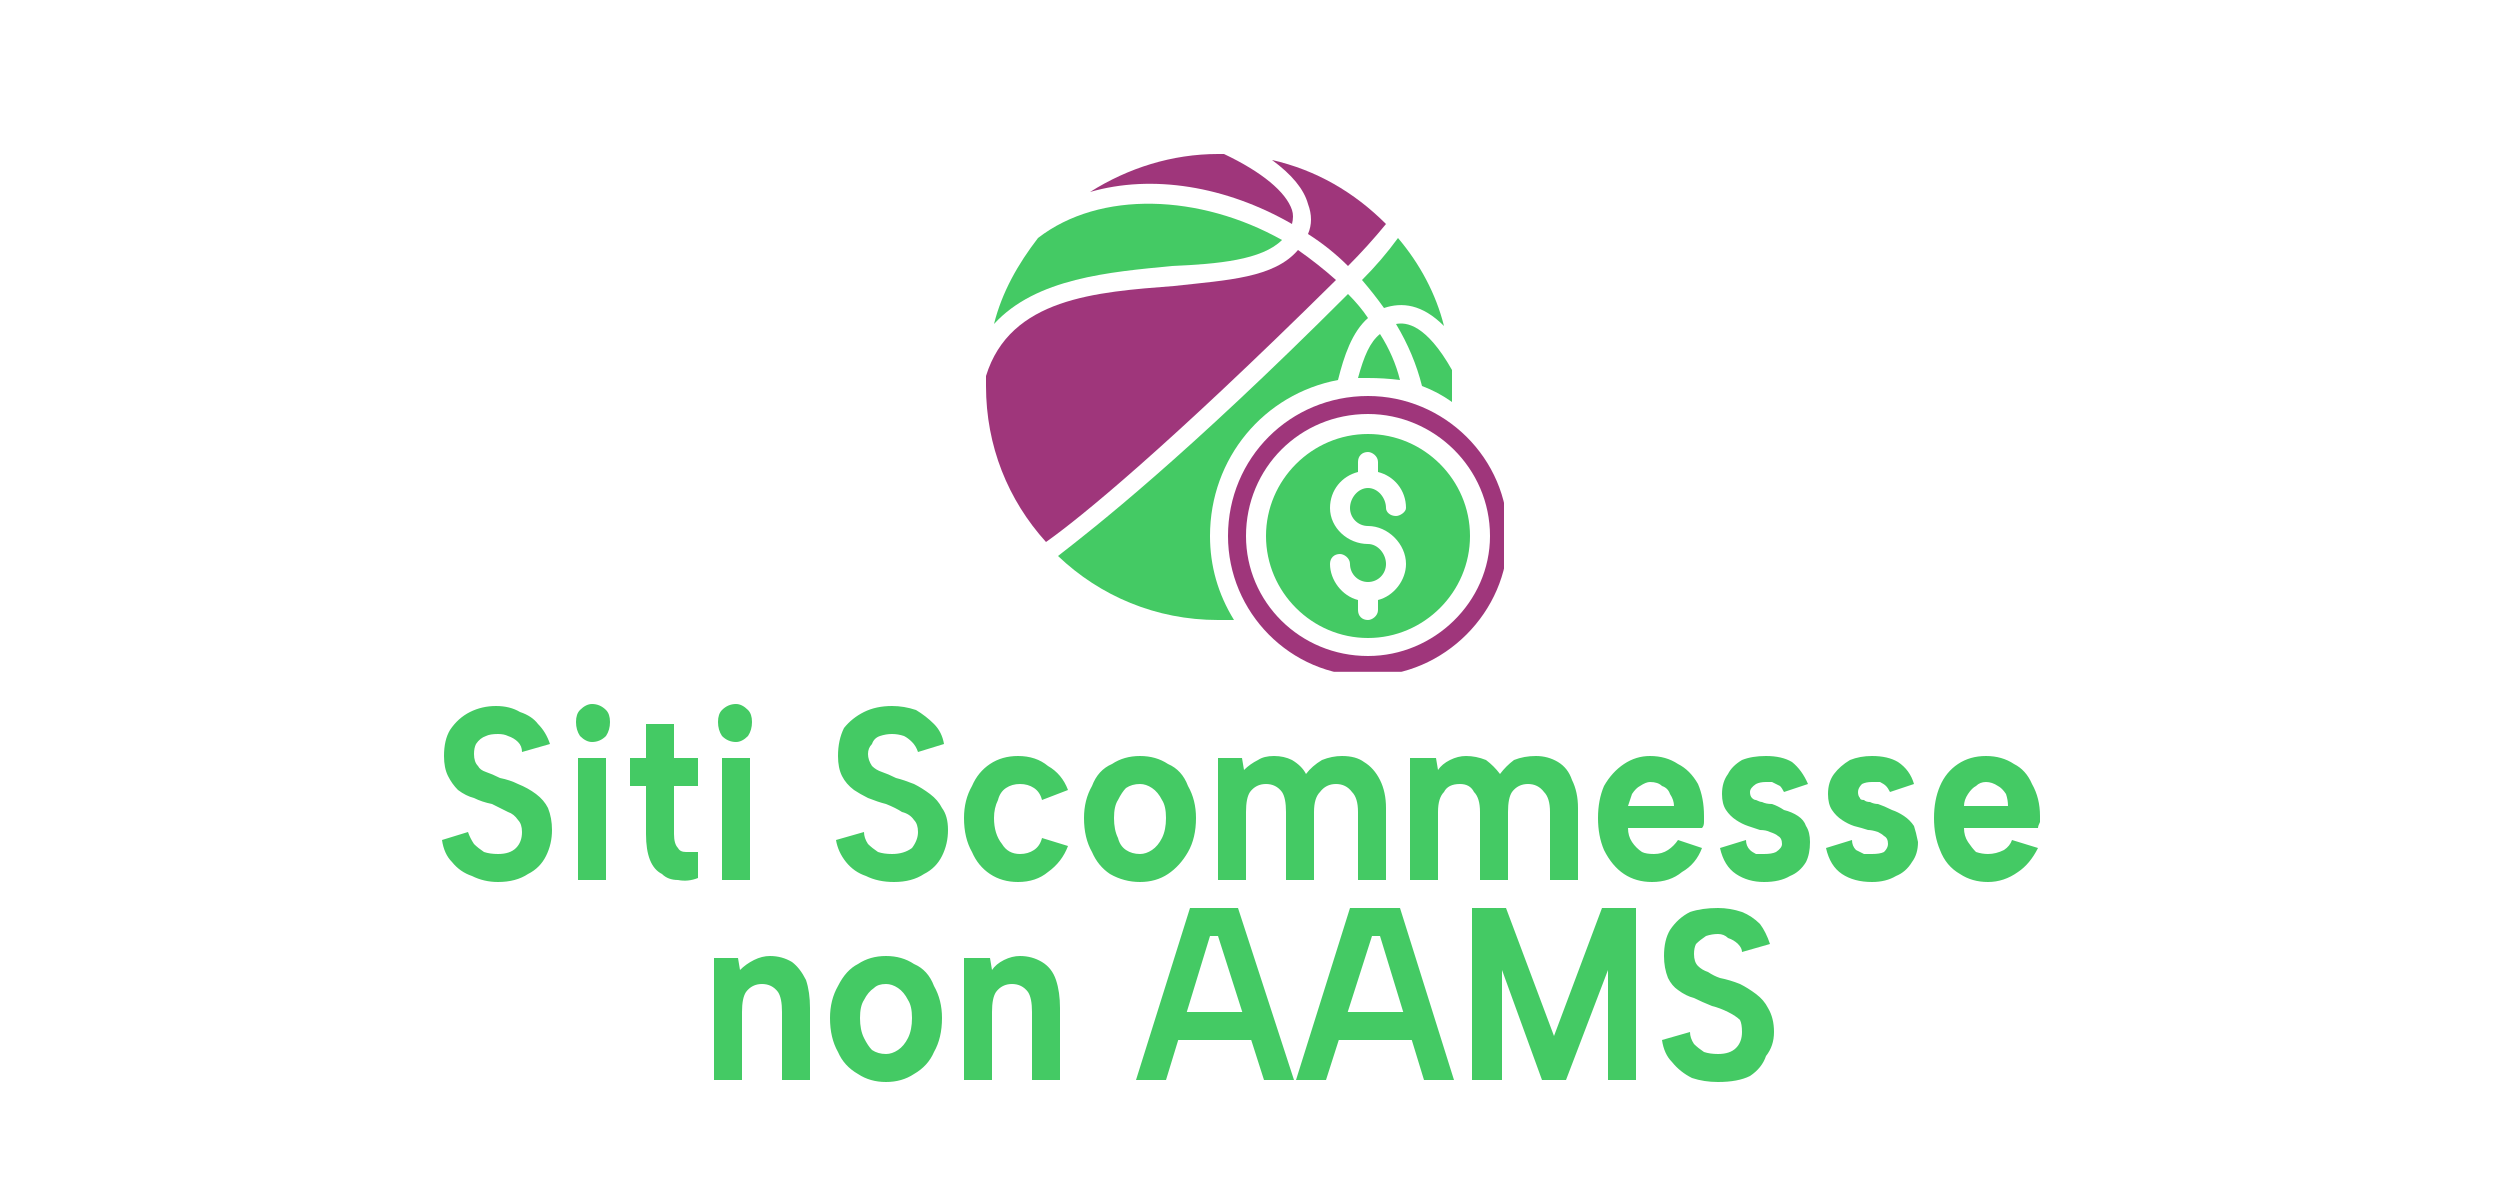 <?xml version="1.0" encoding="UTF-8"?>
<svg xmlns="http://www.w3.org/2000/svg" version="1.2" viewBox="0 0 125 60" width="125" height="60">
  <title>sitiscommessenonaams</title>
  <defs>
    <clipPath id="cp1">
      <path d="m61.33 18.67h13.87v14.92h-13.87z"></path>
    </clipPath>
    <clipPath id="cp2">
      <path d="m49.27 12h18.73v16h-18.73z"></path>
    </clipPath>
    <clipPath id="cp3">
      <path d="m53.33 7.66h12v4.34h-12z"></path>
    </clipPath>
    <clipPath id="cp4">
      <path d="m62.67 7.66h6.66v5.67h-6.66z"></path>
    </clipPath>
  </defs>
  <style>
		.s0 { display: none;fill: #9f367b } 
		.s1 { fill: #44ca64 } 
		.s2 { fill: #9f367b } 
	</style>
  <path class="s0" d="m33.5 46.5l1.4-5.6h2.5v8.1h-1.6v-6.3l-1.6 6.3h-1.5l-1.6-6.3v6.3h-1.5v-8.1h2.4z"></path>
  <path class="s0" d="m42.7 40.8q1.4 0 2.3 0.6 0.9 0.6 1.2 1.8l-1.7 0.3q-0.1-0.6-0.6-1-0.5-0.3-1.2-0.3-0.6 0-1.1 0.3-0.5 0.2-0.8 0.7-0.4 0.6-0.4 1.7 0 1.3 0.5 2.1 0.6 0.8 1.8 0.8 0.5 0 1-0.2 0.5-0.2 0.9-0.5v-1h-1.9v-1.4h3.6v3.2q-0.6 0.6-1.6 0.9-1 0.4-1.9 0.4-1.4 0-2.3-0.6-0.9-0.6-1.3-1.5-0.5-1-0.5-2.1 0-1.2 0.4-2.1 0.5-0.9 1.4-1.5 0.9-0.6 2.2-0.6z"></path>
  <path class="s0" d="m55.1 49h-1.8l-0.7-1.8h-3.2l-0.7 1.8h-1.7l3.1-8.1h1.7zm-5.2-3.2h2.2l-1.1-3z"></path>
  <path class="s0" d="m60.5 43.9q0.8-0.9 1.8-0.9 0.6 0 1.2 0.4 0.6 0.3 0.9 1 0.3 0.7 0.3 1.7 0 1-0.3 1.7-0.4 0.7-0.9 1-0.6 0.4-1.2 0.4-0.5 0-1-0.2-0.5-0.3-0.9-0.8v0.8h-1.4v-8.1h1.5zm0 2.2q0 0.5 0.1 0.8 0.1 0.3 0.3 0.6 0.3 0.5 1 0.5 0.5 0 0.9-0.4 0.3-0.4 0.3-1.4 0-0.8-0.3-1.4-0.3-0.5-1-0.5-0.5 0-0.9 0.5-0.4 0.4-0.4 1.3z"></path>
  <path class="s0" d="m68.2 43q1.4 0 2.1 1 0.7 0.9 0.7 2.6h-3.9q0 0.5 0.3 1 0.4 0.4 1 0.4 0.4 0 0.6-0.2 0.3-0.2 0.4-0.6l1.5 0.2q-0.3 0.9-0.9 1.3-0.7 0.5-1.6 0.5-1.5 0-2.2-0.9-0.3-0.4-0.5-1-0.2-0.6-0.2-1.2 0-0.8 0.3-1.5 0.3-0.7 0.9-1.1 0.6-0.5 1.5-0.5zm-1.1 2.6h2.4q0-0.7-0.4-1-0.3-0.4-0.8-0.4-0.6 0-0.9 0.4-0.3 0.4-0.3 1z"></path>
  <path class="s0" d="m73.9 43.2h1v1.2h-1v2.6q0 0.4 0 0.6 0 0.1 0.1 0.2 0.1 0.1 0.3 0.1 0.2 0 0.6-0.2l0.2 1.2q-0.3 0.2-0.6 0.2-0.3 0.1-0.6 0.1-0.5 0-0.8-0.2-0.4-0.1-0.5-0.4-0.2-0.2-0.2-0.6-0.1-0.3-0.1-0.9v-2.7h-0.7v-1.2h0.7v-1.2l1.6-0.9z"></path>
  <path class="s0" d="m77.6 43.2h1.1v1.2h-1.1v2.6q0 0.4 0.1 0.6 0 0.1 0.1 0.2 0.1 0.1 0.3 0.1 0.2 0 0.6-0.2l0.1 1.2q-0.2 0.2-0.5 0.2-0.4 0.1-0.7 0.1-0.4 0-0.8-0.2-0.3-0.1-0.5-0.4-0.1-0.2-0.2-0.6 0-0.3 0-0.9v-2.7h-0.7v-1.2h0.7v-1.2l1.5-0.9z"></path>
  <path class="s0" d="m81.3 42.4h-1.5v-1.5h1.5zm0 6.7h-1.5v-5.9h1.5z"></path>
  <path class="s0" d="m86.3 43q0.5 0 0.9 0.2 0.4 0.2 0.6 0.4 0.3 0.3 0.4 0.7 0.1 0.4 0.1 0.9v3.8h-1.6v-3.2q0-0.8-0.2-1.2-0.2-0.4-0.7-0.4-0.6 0-0.9 0.4-0.3 0.3-0.4 0.7 0 0.3 0 0.5 0 0.2 0 0.4v2.8h-1.6v-5.8h1.5v0.8q0.2-0.3 0.7-0.6 0.5-0.4 1.2-0.4z"></path>
  <path class="s0" d="m92 43q0.6 0 1 0.3 0.5 0.3 0.7 0.7h0.1v-0.8h1.4v5.3q0 1-0.2 1.6-0.3 0.7-0.9 1-0.6 0.3-1.7 0.3-1.4 0-2-0.5-0.7-0.5-0.7-1.5l1.8 0.2q0 0.4 0.2 0.5 0.3 0.1 0.7 0.1 0.7 0 1-0.2 0.3-0.3 0.3-0.9v-1h-0.1q-0.3 0.4-0.7 0.7-0.5 0.2-1 0.2-0.7 0-1.3-0.3-0.5-0.4-0.8-1.1-0.3-0.7-0.3-1.5 0-1.1 0.4-1.8 0.3-0.7 0.9-1 0.6-0.3 1.2-0.3zm-0.9 3q0 0.7 0.3 1.2 0.3 0.6 0.9 0.6 0.5 0 1-0.4 0.4-0.4 0.4-1.4 0-0.7-0.3-1.2-0.3-0.6-1-0.6-0.8 0-1 0.6-0.3 0.5-0.3 1.2z"></path>
  <path class="s1" d="m68.4 21.7c-2.8 0-5.1 2.3-5.1 5.1 0 2.8 2.3 5.1 5.1 5.1 2.8 0 5.1-2.3 5.1-5.1 0-2.8-2.3-5.1-5.1-5.1zm0 4.6c1 0 1.9 0.9 1.9 1.9 0 0.8-0.6 1.6-1.4 1.8v0.5c0 0.3-0.3 0.5-0.5 0.5-0.3 0-0.5-0.2-0.5-0.5v-0.5c-0.8-0.2-1.4-1-1.4-1.8 0-0.3 0.2-0.5 0.5-0.5 0.2 0 0.5 0.2 0.5 0.5 0 0.5 0.4 0.9 0.9 0.9 0.5 0 0.9-0.4 0.9-0.9 0-0.5-0.4-1-0.9-1-1 0-1.9-0.8-1.9-1.8 0-0.9 0.6-1.6 1.4-1.8v-0.5c0-0.3 0.2-0.5 0.5-0.5 0.2 0 0.5 0.2 0.5 0.5v0.5c0.8 0.2 1.4 0.9 1.4 1.8 0 0.2-0.3 0.4-0.5 0.4-0.3 0-0.5-0.2-0.5-0.4 0-0.5-0.4-1-0.9-1-0.5 0-0.9 0.5-0.9 1 0 0.5 0.4 0.9 0.9 0.9z"></path>
  <filter id="f0">
    <feFlood flood-color="#44ca64" flood-opacity="1"></feFlood>
    <feBlend mode="normal" in2="SourceGraphic"></feBlend>
    <feComposite in2="SourceAlpha" operator="in"></feComposite>
  </filter>
  <g id="Clip-Path" clip-path="url(#cp1)" filter="url(#f0)">
    <g>
      <path class="s2" d="m68.4 19.8c-3.9 0-7 3.1-7 7 0 3.8 3.1 7 7 7 3.8 0 7-3.2 7-7 0-3.9-3.2-7-7-7zm0 13c-3.4 0-6.1-2.7-6.1-6 0-3.4 2.7-6.1 6.1-6.1 3.3 0 6.1 2.7 6.1 6.1 0 3.3-2.8 6-6.1 6z"></path>
    </g>
  </g>
  <path class="s1" d="m66.9 19c0.3-1.2 0.7-2.4 1.5-3.1q-0.4-0.6-1-1.2c-8.2 8.2-12.7 11.7-14.5 13.1 2.1 2 4.9 3.2 8 3.2q0.4 0 0.8 0c-0.8-1.3-1.2-2.7-1.2-4.2 0-3.9 2.7-7.1 6.4-7.8z"></path>
  <path class="s1" d="m49.7 16.2c2.1-2.3 5.8-2.6 8.9-2.9 2.3-0.1 4.5-0.3 5.5-1.3-4.1-2.3-9.1-2.5-12.2-0.1-1 1.3-1.8 2.7-2.2 4.3z"></path>
  <path class="s1" d="m67.9 18.9q0.2 0 0.5 0 0.8 0 1.6 0.1-0.3-1.2-1-2.3c-0.5 0.4-0.8 1.1-1.1 2.2z"></path>
  <path class="s1" d="m72.6 20.1q0-0.4 0-0.8 0-0.4 0-0.8c-1.3-2.3-2.3-2.4-2.8-2.3q0.9 1.5 1.3 3.1 0.8 0.3 1.5 0.8z"></path>
  <path class="s1" d="m68.1 14q0.6 0.7 1.1 1.4c0.9-0.3 1.9-0.2 3 0.9-0.4-1.6-1.2-3.1-2.3-4.4q-0.8 1.1-1.8 2.1z"></path>
  <filter id="f1">
    <feFlood flood-color="#44ca64" flood-opacity="1"></feFlood>
    <feBlend mode="normal" in2="SourceGraphic"></feBlend>
    <feComposite in2="SourceAlpha" operator="in"></feComposite>
  </filter>
  <g id="Clip-Path" clip-path="url(#cp2)" filter="url(#f1)">
    <g>
      <path class="s2" d="m64.9 12.5c-1.2 1.4-3.5 1.5-6.2 1.8-3.9 0.3-8.2 0.6-9.4 4.5q0 0.3 0 0.5c0 3 1.1 5.7 3 7.8 1.7-1.2 6-4.7 14.5-13.1q-0.9-0.8-1.9-1.5z"></path>
    </g>
  </g>
  <filter id="f2">
    <feFlood flood-color="#44ca64" flood-opacity="1"></feFlood>
    <feBlend mode="normal" in2="SourceGraphic"></feBlend>
    <feComposite in2="SourceAlpha" operator="in"></feComposite>
  </filter>
  <g id="Clip-Path" clip-path="url(#cp3)" filter="url(#f2)">
    <g>
      <path class="s2" d="m64.6 11.2q0.1-0.4 0-0.7c-0.3-0.9-1.5-1.9-3.4-2.8q-0.1 0-0.3 0c-2.3 0-4.5 0.7-6.4 1.9 3.1-0.9 6.8-0.3 10.1 1.6z"></path>
    </g>
  </g>
  <filter id="f3">
    <feFlood flood-color="#44ca64" flood-opacity="1"></feFlood>
    <feBlend mode="normal" in2="SourceGraphic"></feBlend>
    <feComposite in2="SourceAlpha" operator="in"></feComposite>
  </filter>
  <g id="Clip-Path" clip-path="url(#cp4)" filter="url(#f3)">
    <g>
      <path class="s2" d="m65.4 10.2q0.3 0.8 0 1.5 1.1 0.7 2 1.6 1-1 1.9-2.1c-1.6-1.6-3.5-2.7-5.7-3.2q1.5 1.1 1.8 2.2z"></path>
    </g>
  </g>
  <path id="Siti Scommesse non AAMS" class="s1" aria-label="Siti Scommesse non AAMS" d="m22.1 42l1.3-0.4q0.1 0.3 0.3 0.6 0.2 0.2 0.5 0.4 0.3 0.1 0.7 0.1 0.6 0 0.9-0.3 0.3-0.3 0.3-0.8 0-0.4-0.2-0.6-0.2-0.3-0.5-0.4-0.4-0.2-0.8-0.4-0.5-0.1-0.9-0.3-0.4-0.1-0.8-0.4-0.3-0.3-0.5-0.7-0.2-0.4-0.2-1 0-0.8 0.3-1.3 0.4-0.6 1-0.9 0.6-0.3 1.3-0.3 0.7 0 1.2 0.3 0.6 0.2 0.9 0.6 0.4 0.4 0.6 1l-1.4 0.4q0-0.3-0.2-0.5-0.2-0.2-0.5-0.3-0.2-0.1-0.5-0.1-0.4 0-0.6 0.1-0.3 0.1-0.5 0.4-0.1 0.2-0.1 0.5 0 0.4 0.2 0.6 0.1 0.2 0.4 0.3 0.3 0.1 0.7 0.3 0.5 0.1 0.9 0.3 0.5 0.2 0.9 0.5 0.4 0.3 0.6 0.7 0.2 0.5 0.2 1.1 0 0.7-0.3 1.3-0.3 0.6-0.9 0.9-0.6 0.4-1.5 0.4-0.7 0-1.3-0.3-0.6-0.2-1-0.7-0.4-0.4-0.5-1.1zm6.8 2v-6.1h1.4v6.1zm0.7-6.9q-0.3 0-0.6-0.3-0.2-0.3-0.2-0.7 0-0.4 0.2-0.6 0.3-0.3 0.6-0.3 0.4 0 0.7 0.3 0.2 0.2 0.2 0.6 0 0.4-0.2 0.7-0.3 0.3-0.7 0.3zm1.9 0.8h0.8v-1.7h1.4v1.7h1.2v1.4h-1.2v2.4q0 0.5 0.2 0.7 0.1 0.2 0.4 0.2 0.3 0 0.6 0v1.3q-0.5 0.2-1 0.1-0.5 0-0.8-0.3-0.4-0.2-0.6-0.7-0.2-0.5-0.2-1.3v-2.4h-0.8zm4.6 6.1v-6.1h1.4v6.1zm0.7-6.9q-0.4 0-0.7-0.3-0.2-0.3-0.2-0.7 0-0.4 0.2-0.6 0.3-0.3 0.7-0.3 0.3 0 0.6 0.3 0.2 0.2 0.2 0.6 0 0.4-0.2 0.7-0.3 0.3-0.6 0.3zm5 4.9l1.4-0.4q0 0.3 0.2 0.6 0.2 0.2 0.5 0.4 0.3 0.1 0.7 0.1 0.6 0 1-0.3 0.3-0.4 0.3-0.8 0-0.4-0.2-0.6-0.2-0.3-0.6-0.4-0.3-0.2-0.8-0.4-0.4-0.1-0.9-0.3-0.4-0.2-0.7-0.4-0.4-0.3-0.6-0.7-0.2-0.4-0.2-1 0-0.8 0.3-1.4 0.4-0.5 1-0.8 0.6-0.3 1.4-0.3 0.6 0 1.2 0.2 0.5 0.3 0.9 0.7 0.4 0.4 0.5 1l-1.3 0.4q-0.1-0.3-0.3-0.5-0.2-0.2-0.4-0.3-0.3-0.1-0.6-0.1-0.3 0-0.6 0.1-0.3 0.1-0.4 0.4-0.2 0.2-0.2 0.5 0 0.3 0.2 0.6 0.2 0.2 0.5 0.3 0.3 0.1 0.7 0.3 0.4 0.1 0.9 0.3 0.4 0.2 0.8 0.5 0.4 0.3 0.6 0.7 0.3 0.4 0.3 1.1 0 0.7-0.3 1.3-0.3 0.6-0.9 0.9-0.6 0.4-1.5 0.4-0.8 0-1.4-0.3-0.6-0.2-1-0.7-0.4-0.5-0.5-1.1zm9.1 2.1q-0.8 0-1.4-0.4-0.6-0.4-0.9-1.1-0.4-0.7-0.4-1.7 0-0.9 0.4-1.6 0.3-0.7 0.9-1.1 0.6-0.4 1.4-0.4 0.9 0 1.5 0.5 0.7 0.4 1 1.2l-1.3 0.5q-0.1-0.4-0.4-0.6-0.3-0.2-0.7-0.2-0.4 0-0.7 0.2-0.3 0.2-0.4 0.6-0.2 0.4-0.2 0.9 0 0.8 0.4 1.3 0.3 0.5 0.9 0.5 0.4 0 0.7-0.2 0.3-0.2 0.4-0.6l1.3 0.4q-0.3 0.8-1 1.3-0.6 0.5-1.5 0.5zm6.1 0q-0.8 0-1.5-0.4-0.6-0.4-0.9-1.1-0.4-0.7-0.4-1.7 0-0.9 0.4-1.6 0.3-0.8 1-1.1 0.6-0.4 1.4-0.4 0.8 0 1.4 0.4 0.7 0.3 1 1.1 0.4 0.7 0.4 1.6 0 1-0.4 1.7-0.4 0.7-1 1.1-0.6 0.4-1.4 0.4zm0-1.4q0.3 0 0.6-0.2 0.3-0.2 0.5-0.6 0.2-0.4 0.2-1 0-0.6-0.2-0.9-0.2-0.4-0.5-0.6-0.3-0.2-0.6-0.2-0.4 0-0.7 0.2-0.2 0.2-0.4 0.6-0.2 0.3-0.2 0.9 0 0.6 0.2 1 0.1 0.4 0.4 0.6 0.3 0.2 0.7 0.2zm3.9 1.3v-6.1h1.2l0.1 0.6q0.3-0.3 0.7-0.5 0.3-0.2 0.8-0.2 0.5 0 0.9 0.2 0.5 0.3 0.7 0.7 0.3-0.4 0.8-0.7 0.5-0.2 1-0.2 0.7 0 1.1 0.3 0.5 0.3 0.8 0.9 0.3 0.6 0.3 1.4v3.6h-1.4v-3.4q0-0.7-0.3-1-0.3-0.4-0.8-0.4-0.5 0-0.8 0.4-0.3 0.3-0.3 1v3.4h-1.4v-3.4q0-0.7-0.2-1-0.3-0.4-0.8-0.4-0.5 0-0.8 0.4-0.2 0.3-0.2 1v3.4zm9.6 0v-6.1h1.3l0.1 0.6q0.2-0.3 0.6-0.5 0.4-0.2 0.8-0.2 0.5 0 1 0.2 0.4 0.3 0.7 0.7 0.3-0.4 0.7-0.7 0.5-0.2 1.1-0.2 0.6 0 1.1 0.3 0.5 0.3 0.7 0.9 0.3 0.6 0.3 1.4v3.6h-1.4v-3.4q0-0.7-0.3-1-0.3-0.4-0.8-0.4-0.5 0-0.8 0.4-0.2 0.3-0.2 1v3.4h-1.4v-3.4q0-0.7-0.3-1-0.2-0.4-0.7-0.4-0.6 0-0.8 0.4-0.3 0.3-0.3 1v3.4zm12.1 0.1q-0.8 0-1.4-0.4-0.6-0.4-1-1.2-0.3-0.7-0.3-1.6 0-0.9 0.3-1.6 0.4-0.7 1-1.1 0.6-0.4 1.3-0.4 0.8 0 1.4 0.4 0.6 0.3 1 1 0.3 0.7 0.3 1.6 0 0.1 0 0.3 0 0.2-0.1 0.3h-3.7q0 0.4 0.2 0.7 0.2 0.3 0.5 0.5 0.2 0.1 0.6 0.1 0.4 0 0.7-0.2 0.3-0.2 0.5-0.5l1.2 0.4q-0.3 0.8-1 1.2-0.6 0.5-1.5 0.5zm-1.2-3.8h2.3q0-0.3-0.2-0.6-0.1-0.3-0.4-0.4-0.2-0.2-0.6-0.2-0.2 0-0.5 0.2-0.2 0.1-0.4 0.4-0.1 0.3-0.2 0.6zm4.6 2.1l1.3-0.4q0 0.3 0.2 0.5 0.1 0.1 0.3 0.2 0.2 0 0.4 0 0.4 0 0.6-0.1 0.3-0.2 0.3-0.4 0-0.3-0.2-0.4-0.1-0.1-0.4-0.2-0.2-0.1-0.5-0.1-0.3-0.1-0.6-0.2-0.3-0.1-0.6-0.3-0.3-0.2-0.5-0.5-0.2-0.3-0.2-0.8 0-0.6 0.3-1 0.2-0.4 0.7-0.7 0.5-0.2 1.2-0.2 0.8 0 1.3 0.3 0.5 0.4 0.8 1.1l-1.2 0.4q-0.1-0.2-0.2-0.3-0.2-0.1-0.4-0.2-0.1 0-0.3 0-0.3 0-0.5 0.1-0.3 0.2-0.3 0.4 0 0.2 0.1 0.3 0.1 0.1 0.2 0.1 0.2 0.1 0.3 0.1 0.2 0.1 0.5 0.1 0.3 0.1 0.6 0.3 0.4 0.1 0.7 0.3 0.3 0.2 0.4 0.5 0.2 0.3 0.2 0.8 0 0.6-0.2 1-0.3 0.5-0.8 0.7-0.5 0.3-1.3 0.3-0.8 0-1.4-0.4-0.6-0.4-0.8-1.3zm5.3 0l1.3-0.4q0 0.3 0.2 0.5 0.2 0.1 0.4 0.2 0.2 0 0.4 0 0.4 0 0.6-0.1 0.2-0.2 0.2-0.4 0-0.3-0.2-0.4-0.1-0.1-0.3-0.2-0.3-0.1-0.5-0.1-0.3-0.1-0.7-0.2-0.3-0.1-0.6-0.3-0.3-0.2-0.5-0.5-0.2-0.3-0.2-0.8 0-0.6 0.3-1 0.3-0.4 0.8-0.7 0.5-0.2 1.1-0.2 0.8 0 1.3 0.3 0.6 0.4 0.8 1.1l-1.2 0.4q-0.1-0.2-0.2-0.3-0.1-0.1-0.3-0.2-0.2 0-0.4 0-0.3 0-0.5 0.1-0.2 0.2-0.2 0.4 0 0.2 0.1 0.3 0 0.1 0.2 0.1 0.1 0.1 0.3 0.1 0.2 0.1 0.4 0.1 0.3 0.1 0.7 0.3 0.3 0.1 0.6 0.3 0.3 0.2 0.5 0.5 0.1 0.3 0.2 0.8 0 0.6-0.3 1-0.3 0.5-0.8 0.7-0.5 0.3-1.2 0.3-0.9 0-1.5-0.4-0.6-0.4-0.8-1.3zm8.1 1.7q-0.8 0-1.4-0.4-0.7-0.4-1-1.2-0.3-0.7-0.3-1.6 0-0.9 0.3-1.6 0.3-0.7 0.9-1.1 0.6-0.4 1.4-0.4 0.8 0 1.4 0.4 0.6 0.3 0.9 1 0.4 0.7 0.4 1.6 0 0.1 0 0.3-0.1 0.2-0.1 0.3h-3.7q0 0.4 0.2 0.7 0.2 0.3 0.4 0.5 0.3 0.1 0.6 0.1 0.4 0 0.8-0.2 0.3-0.2 0.4-0.5l1.3 0.4q-0.4 0.8-1 1.2-0.7 0.5-1.5 0.5zm-1.2-3.8h2.2q0-0.3-0.1-0.6-0.2-0.3-0.4-0.4-0.3-0.2-0.6-0.2-0.3 0-0.5 0.2-0.2 0.1-0.4 0.4-0.2 0.3-0.2 0.6zm-62.5 13.7v-6.1h1.2l0.1 0.6q0.3-0.3 0.7-0.5 0.4-0.2 0.8-0.2 0.6 0 1.1 0.3 0.4 0.3 0.7 0.9 0.2 0.6 0.2 1.4v3.6h-1.4v-3.4q0-0.7-0.2-1-0.3-0.4-0.8-0.4-0.5 0-0.8 0.4-0.2 0.3-0.2 1v3.4zm8.6 0.1q-0.8 0-1.4-0.4-0.7-0.4-1-1.1-0.4-0.7-0.4-1.7 0-0.9 0.4-1.6 0.4-0.8 1-1.1 0.6-0.4 1.4-0.4 0.8 0 1.4 0.4 0.7 0.3 1 1.1 0.4 0.7 0.4 1.6 0 1-0.4 1.7-0.3 0.7-1 1.1-0.6 0.4-1.4 0.4zm0-1.4q0.3 0 0.6-0.2 0.3-0.2 0.5-0.6 0.2-0.4 0.2-1 0-0.6-0.2-0.9-0.2-0.4-0.5-0.6-0.3-0.2-0.6-0.2-0.4 0-0.6 0.2-0.3 0.2-0.5 0.6-0.2 0.3-0.2 0.9 0 0.6 0.2 1 0.2 0.4 0.4 0.6 0.3 0.2 0.7 0.2zm3.9 1.3v-6.1h1.3l0.1 0.6q0.2-0.3 0.6-0.5 0.4-0.2 0.8-0.2 0.6 0 1.1 0.3 0.5 0.3 0.7 0.9 0.2 0.6 0.2 1.4v3.6h-1.4v-3.4q0-0.7-0.2-1-0.3-0.4-0.8-0.4-0.5 0-0.8 0.4-0.2 0.3-0.2 1v3.4zm15 0l-2.3-7.2h-0.4l-2.2 7.2h-1.5l2.7-8.6h2.4l2.8 8.6zm-4.8-2v-1.4h4.5v1.4zm12.8 2l-2.2-7.2h-0.4l-2.3 7.2h-1.5l2.7-8.6h2.5l2.7 8.6zm-4.7-2v-1.4h4.4v1.4zm8.6-3.5v5.5h-1.5v-8.6h1.7l2.4 6.4 2.4-6.4h1.7v8.6h-1.4v-5.5l-2.1 5.5h-1.2zm8 3.5l1.4-0.4q0 0.3 0.2 0.6 0.2 0.2 0.5 0.4 0.3 0.1 0.7 0.1 0.6 0 0.9-0.3 0.3-0.3 0.3-0.8 0-0.4-0.1-0.6-0.2-0.2-0.6-0.4-0.4-0.2-0.8-0.3-0.5-0.2-0.9-0.4-0.4-0.1-0.8-0.4-0.3-0.2-0.5-0.6-0.2-0.5-0.2-1.1 0-0.8 0.3-1.3 0.4-0.6 1-0.9 0.6-0.2 1.4-0.2 0.6 0 1.2 0.2 0.5 0.2 0.9 0.6 0.3 0.4 0.5 1l-1.4 0.4q0-0.2-0.2-0.4-0.2-0.2-0.5-0.3-0.2-0.2-0.5-0.2-0.3 0-0.6 0.1-0.3 0.2-0.5 0.4-0.1 0.2-0.1 0.5 0 0.4 0.2 0.6 0.2 0.2 0.5 0.3 0.3 0.2 0.6 0.3 0.5 0.1 1 0.3 0.4 0.2 0.8 0.5 0.4 0.3 0.6 0.7 0.3 0.5 0.3 1.2 0 0.7-0.4 1.2-0.2 0.6-0.8 1-0.6 0.3-1.6 0.3-0.7 0-1.3-0.2-0.6-0.3-1-0.8-0.4-0.4-0.5-1.1z"></path>
</svg>
